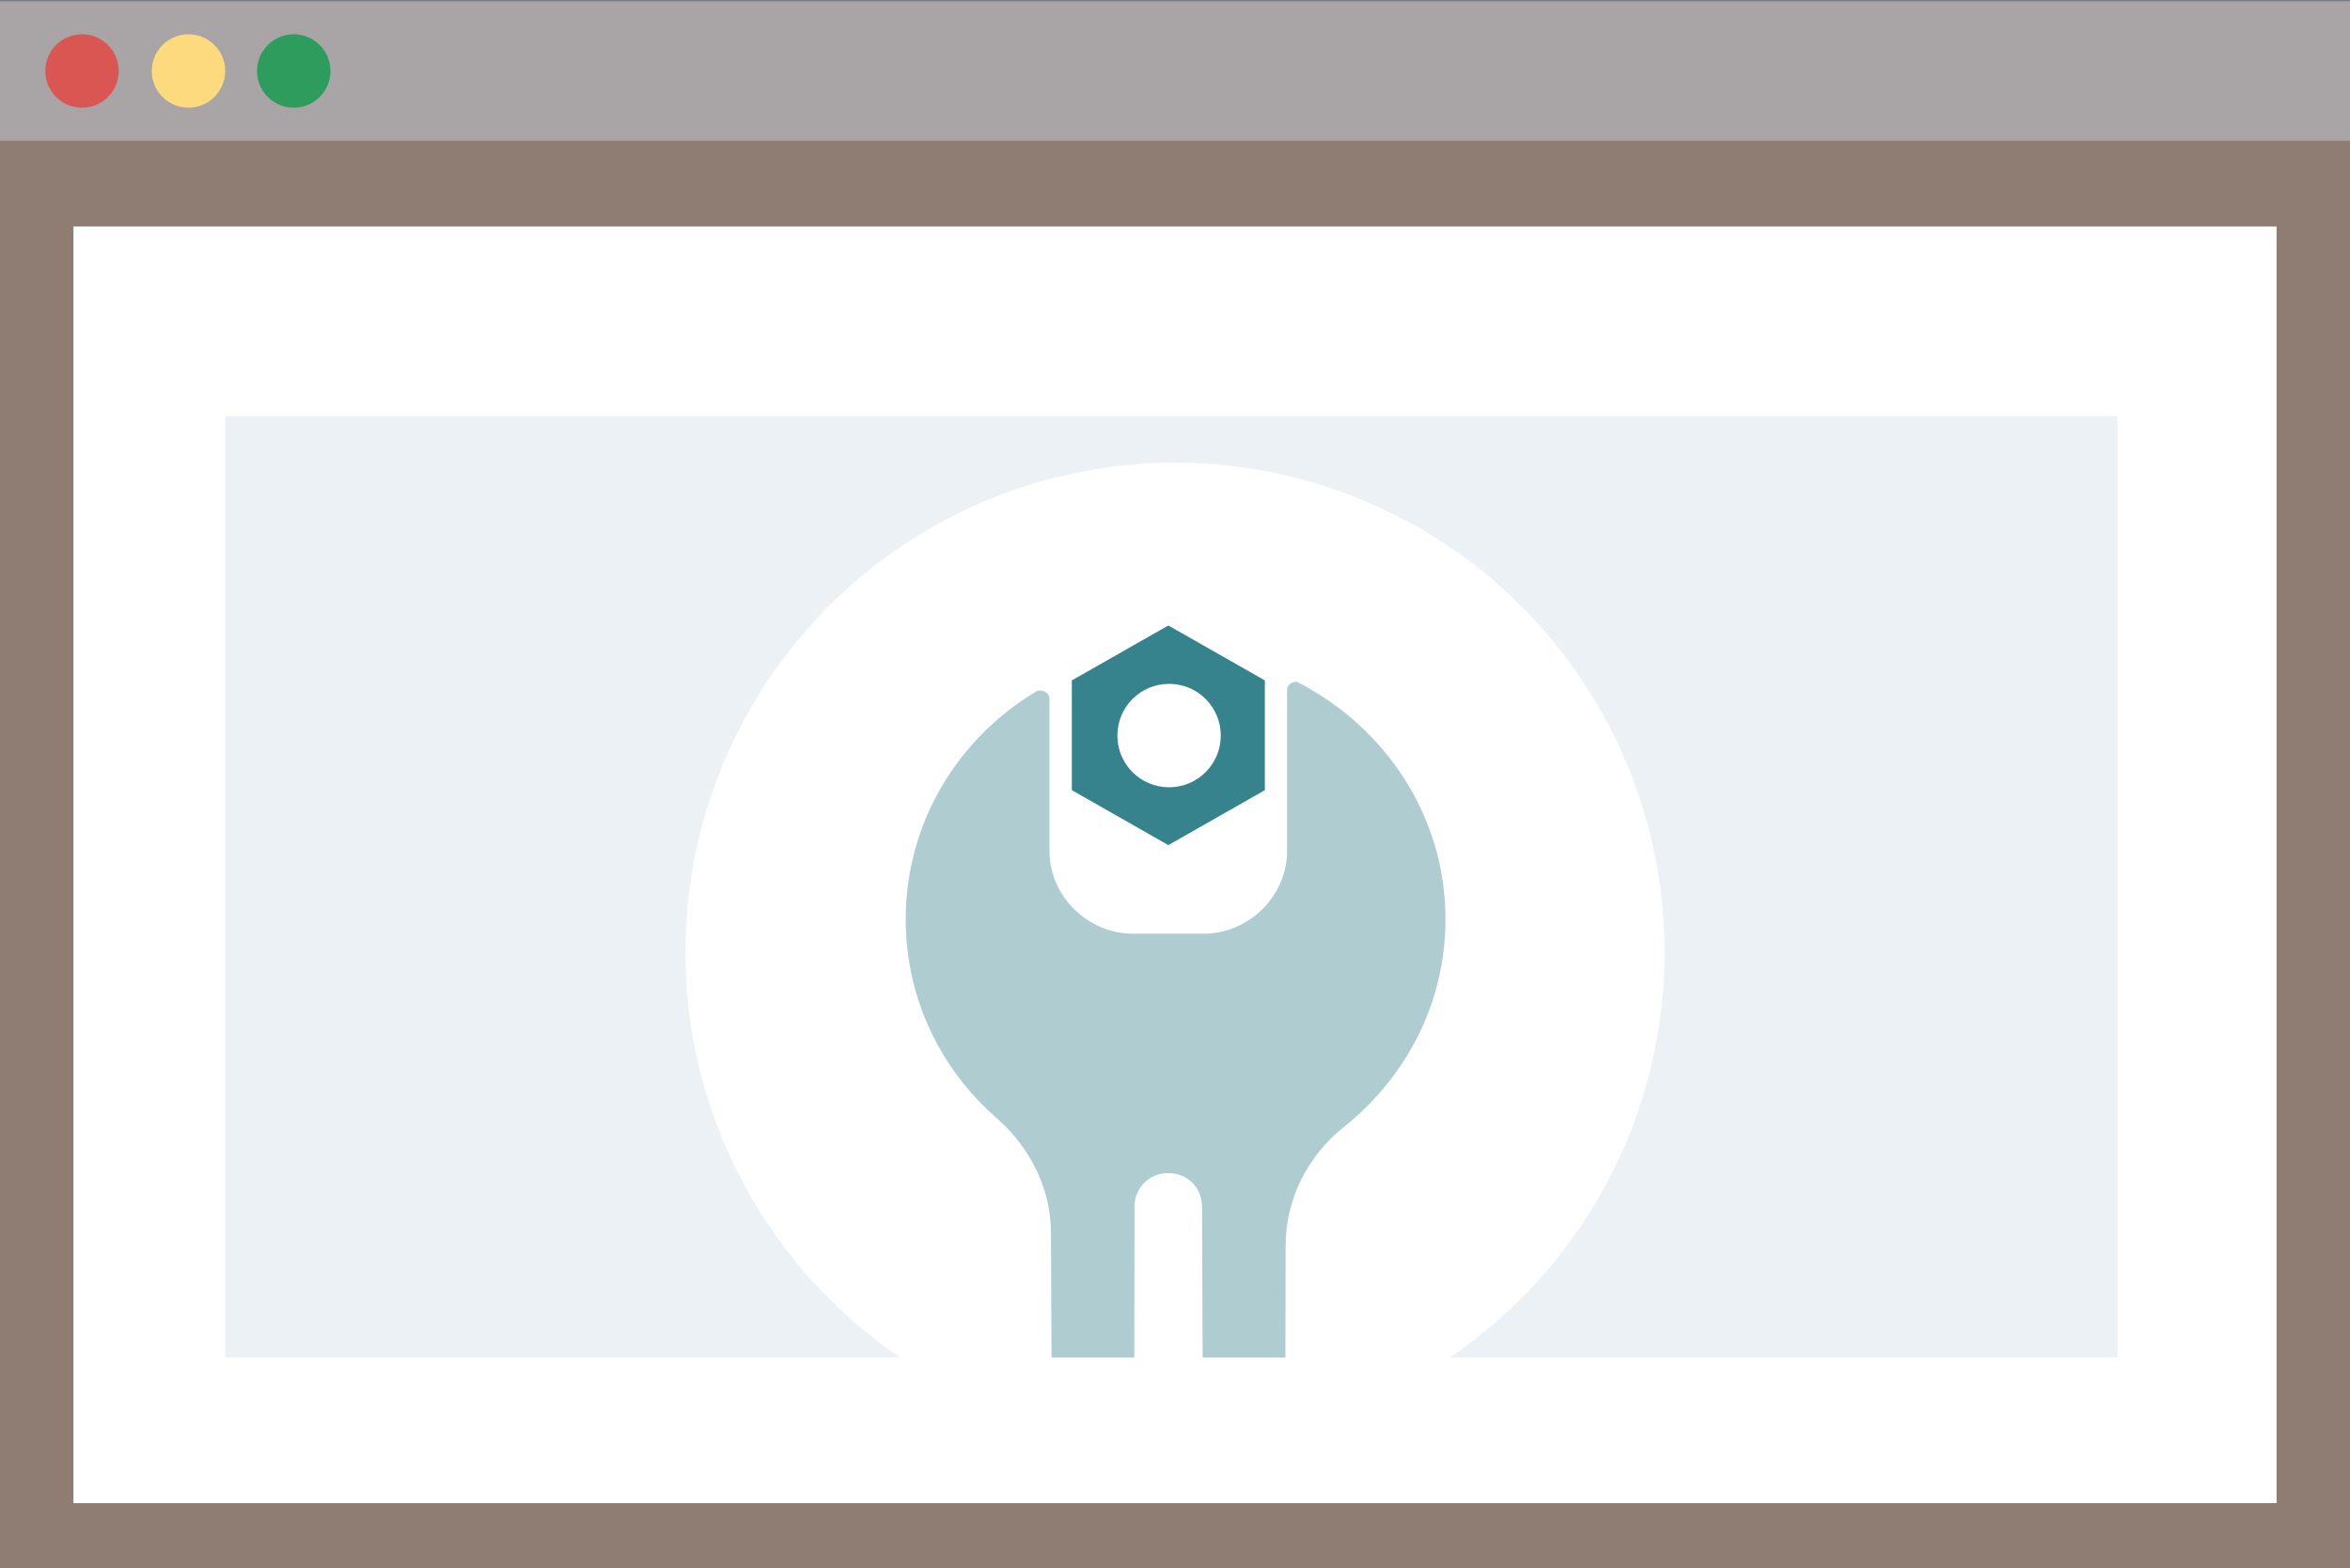 <?xml version="1.0" encoding="UTF-8"?>
<svg width="1920px" height="1281px" viewBox="0 0 1920 1281" version="1.1" xmlns="http://www.w3.org/2000/svg" xmlns:xlink="http://www.w3.org/1999/xlink">
    <rect x="0" y="0" width="1920" height="1281" fill="#333333" stroke="none"/>
    <!-- Generator: Sketch 43.2 (39069) - http://www.bohemiancoding.com/sketch -->
    <title>Icon Support</title>
    <desc>Created with Sketch.</desc>
    <defs></defs>
    <g id="Icons" stroke="none" stroke-width="1" fill="none" fill-rule="evenodd">
        <g id="Icon-Support">
            <rect id="Rectangle" fill-opacity="0.5" fill="#ECC7B4" x="0" y="1" width="1920" height="1280"></rect>
            <rect id="Rectangle" fill-opacity="0.45" fill="#C8D6E5" x="0" y="0" width="1920" height="115"></rect>
            <rect id="Rectangle" fill="#FFFFFF" x="60" y="185" width="1800" height="1043"></rect>
            <rect id="Rectangle" fill-opacity="0.35" fill="#C8D6E5" x="184" y="340" width="1546" height="769"></rect>
            <circle id="Oval-2" fill="#FFFFFF" cx="960" cy="778" r="400"></circle>
            <path d="M938.432,557 L938.929,680.392 C938.929,695.801 950.913,707.655 966.492,707.655 C982.071,707.655 994.054,695.801 994.054,680.392 L994.244,557 L1061.863,557 L1062.361,659.055 C1062.361,694.616 1079.139,727.805 1105.503,751.512 C1152.239,791.814 1181,849.896 1181,915.09 C1181,994.509 1137.859,1063.259 1074.345,1101.19 C1069.552,1103.56 1063.56,1100.004 1063.56,1095.263 L1063.56,970.802 C1063.56,934.056 1032.402,903.237 995.253,903.237 L937.731,903.237 C900.582,903.237 869.424,934.056 869.424,970.802 L869.424,1102.375 C869.424,1107.116 863.432,1110.672 859.837,1108.302 C789.133,1071.556 740,999.25 740,915.09 C740,846.34 772.356,785.887 822.688,745.586 C852.647,721.879 870.622,686.318 870.622,648.387 L870.813,557 L938.432,557 Z" id="Path" fill="#AFCDD1" transform="translate(960.5, 833.028) rotate(180) translate(-960.5, -833.028) "></path>
            <g id="Nut" transform="translate(954.4, 601) rotate(90) translate(-954.4, -601) translate(864.4, 522)">
                <polygon id="Shape" fill="#37838D" fill-rule="nonzero" points="179.433 78.849 134.553 157.697 44.88 157.697 -3.41060513e-13 78.849 44.88 -1.13686838e-13 134.553 -1.13686838e-13"></polygon>
                <path d="M132.181,78.24 C132.181,101.603 113.303,120.481 89.94,120.481 C66.579,120.481 47.7,101.603 47.7,78.24 C47.7,54.879 66.579,36 89.94,36 C113.303,36 132.181,54.878 132.181,78.24 Z" id="Path" fill="#FFFFFF"></path>
            </g>
            <circle id="Oval" fill="#DA5653" cx="67" cy="58" r="30"></circle>
            <circle id="Oval" fill="#FEDA7E" cx="154" cy="58" r="30"></circle>
            <circle id="Oval" fill="#2D9C5C" cx="240" cy="58" r="30"></circle>
        </g>
    </g>
</svg>